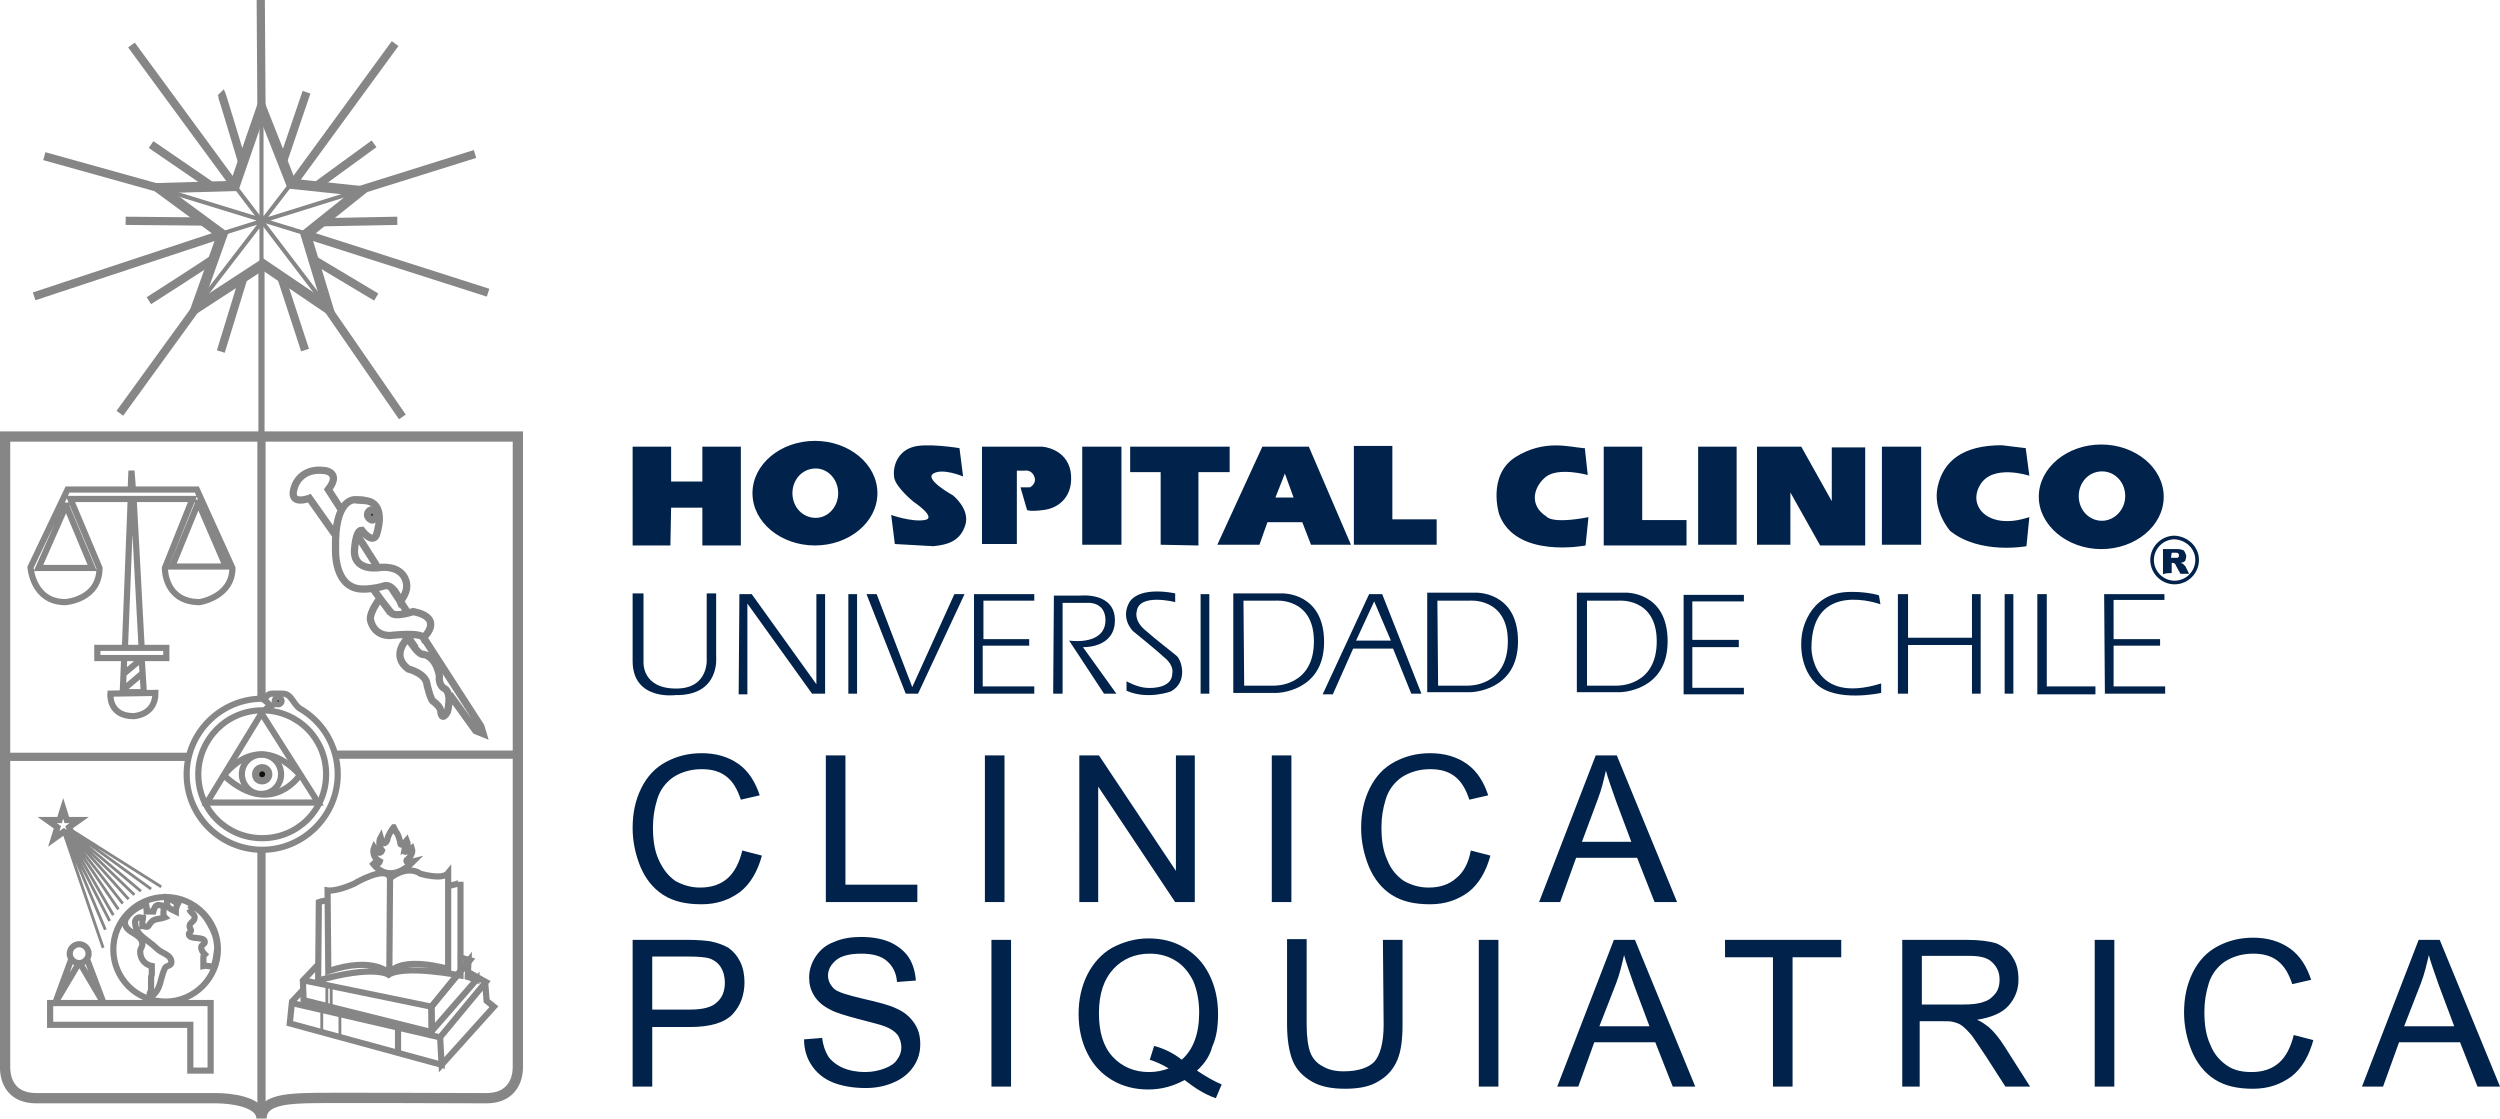 <svg xmlns="http://www.w3.org/2000/svg" xml:space="preserve" viewBox="0 0 344.2 154"><style>.st1,.st2,.st4,.st6{fill:none;stroke:#868686}.st1{stroke-width:1.134;stroke-miterlimit:3.864}.st2{stroke-width:.567}.st4{stroke-width:1.417}.st6{stroke-width:.85;stroke-miterlimit:3.864}.st7{stroke-width:.391}.st7,.st8{fill:none;stroke:#868686;stroke-miterlimit:3.864}.st9{fill:#12100b}.st10{fill:none;stroke:#868686}.st11{fill:#01224a}</style><path fill="none" stroke="#868686" stroke-width="1.134" d="M36 60.1v36m10.2 7.8h25.3m-70.8.3h25.1M36 117.1v36"/><path d="m18.1 6.2 14.1 19.2m6.5 12.7L42 48.2M30.4 12.7c.1.1 3 9.8 3 9.8m11.5 19.7 10.5 15.2" class="st1"/><path d="m32.1 25.3 12.8 16.8" class="st2"/><path fill="none" stroke="#868686" stroke-width=".85" d="M36 60.3V36.6"/><path d="M32.3 25.6 36 14.9l4.1 10.4 9.5 1-7.5 6 3.1 10.2-9-6.1-9.2 6 3.6-10.1-8.7-6.4z" class="st4"/><path d="M36 15.2c0-.4-.1-15.2-.1-15.2M16.5 56.9 27.3 42m13-16.7L54.4 6M6.1 21.5l16.5 4.6m19.6 6.2 25 8m-62.5.5 25.7-8.5m18.4-5.9 16.6-5.2m-35 27.2 3.1-10.1m5.4-15.9 3.3-9.7m-21.4 7.2 8.6 5.9m13.7 9.9 8.7 5.2M17.3 30.4l10.9.1m16.1.1 10.4-.2m-34.2 11s8.9-5.7 8.9-5.8m14-9.9 8.1-5.9" class="st1"/><path d="M36 36.6V15.2m-8.7 26.7L40 25.4m-17.6.7 20.2 6.2m-12.2-.1 18.9-5.9" class="st2"/><path d="M.7 60.1v86.8c0 2.2 1.1 4.3 4.3 4.3h24.8c1.7 0 6.2.4 6.2 2.8 0-2.4 3.1-2.7 6-2.8 1.7-.1 21.9 0 25 0 3.1 0 4.3-2.1 4.3-4.3V60.1H.7z" class="st4"/><path d="m40.2 138.1 20.3 4.7m6.3-7.5-6.2 7.5.2 3.8 7.2-8-1-.8-.2-2.5zm-1.2-.4-1.2-.4.1-2.2-5.1 6.3.1 3.3 6.1-7zm-1.2-1.1 2.5 1.4-6.3 7.6.2 3.8-20.9-5.7.3-3 1.5-1.6M9.3 67.4 4.2 78.1s.3 4.8 4.8 4.8c0 0 4.7-.3 4.7-4.7l-4-9.5H18l-.8 20.5h2.3l-1.1-20.5h8.1l-3.8 9.5s-.1 4.7 4.8 4.7c0 0 4.5-.7 4.5-4.7l-4.9-10.8h-8.8l-.2-2.6-.1 2.6H9.3zm-.2 2.2-3.8 8.6h7.4l-3.6-8.6zm18.2-.4L23.7 78h7.4l-3.8-8.8zm-7.7 23.5L16.9 95m2.6-4.3L17 92.8m-1.8 2.7s-.3 3.1 3.2 3.1c0 0 3-.1 3-3.2l-6.2.1zm-1.8-6.3h9.5v1.4h-9.5v-1.4zm3.7 1.4-.2 4.7h2.9l-.3-4.7" class="st6"/><path d="M46.8 139.7v3.2m-2.5-3.8v3.1" class="st7"/><path d="m41.9 135 17.5 3.6m-5.7-17.8-.1 13.4m-8.5-11.6s1.1.2 3.6-.9c0 0 4.5-2.7 5-.8 0 0 2.3-1.9 4.2-.6 0 0 3 .9 3.8-.1v13.2s-6.4-1.9-8.1.6c0 0-2.1-2.4-8.4-.3l-.1-11.1zm16.4-.6c.8-.1 1.9-.4 1.9-.6v12.9s-7.7-1.5-9.9-.1c0 0-1.9-1.4-9.7.8l.1-10.8s.5-.2 1.2-.2m-1.3 8.8-2.1 2.2.1 2.7 17.6 4.4v-3.5l5.3-6.4-1.4-.4m-9.1-17.9s-.8 1-.9 1.8c0 0-.5 1.1-.9-.4 0 0-.5.9.2 1.8 0 0-.3.9-1.1-.4 0 0-.5 1.2.8 1.9 0 0-.2.7-1.1.1 0 0 2.1 3.5 5.7-.1 0 0-1.2.3-.9-.2 0 0 1-.7.7-1.6 0 0-1.2 1-1 .1s0 .1 0 .1.7-.3.3-1.3c0 0-.9 1.1-.9.3 0 0-.2-1.1-.6-1.5l-.3-.6zm.6 27.7v3.4" class="st6"/><path d="M45.6 135.8v3m-.6-3.2v2.9" class="st7"/><path d="M56.1 87.9s-2.4 2.3.1 4.2c0 0 2.5.6 2.6 2.2 0 0 .5 2.2.9 2.3 0 0 1 .7 1 1.4 0 0 .1 1.4.9 0 0 0 .7-2.6-.4-3.2-.9-.5-.7-1.7-.7-1.7s-.3-2.5-2.1-3c0 0-.5.3-1.6-1.3l-.7-.9zm-3.8-5.5s-1.4 1.8-1.3 2.9c0 0 .3 2.2 2.7 2.2 0 0 4.2-.5 4.6.3 0 0 3-2.7-1.4-3.6 0 0-2.6.9-3.1.1l-1.5-1.9zm-3.4-13.6s-2.9-.3-2.7 6.8c0 0-.3 5.7 4 5.5 0 0 1.2 0 2.6-.4 0 0 1.2-.7 2.3 2.1 0 0 .9-1 .9-2.1 0 0 .1-2.7-3.4-2.6 0 0-3.8.8-3.8-2.2 0 0 .1-2.9 1-2.9 0 0 1.4 1.9 2 .7 0 0 1.7-4.6-1.7-4.8.1-.1-1.2-.1-1.2-.1zm.3 4.9 2.8 4.4m1.8 2.7 2.3 3.5m2.1 3.3 8 12.4.3 1-1-.4-3.6-5m-4.7-6.4-1.3-1.9m-2.1-2.9L51.3 81m-5.1-7.3-3.6-5.1s-3.1 1.2-2-1.7c0 0 .8-2.6 4.2-2.1 0 0 2.2.3.4 2.6l1.8 2.8" class="st8"/><path d="M50.6 70.9c0-.4.3-.7.6-.7s.6.3.6.7-.3.7-.6.7c-.3-.1-.6-.4-.6-.7" class="st9"/><path d="M50.6 70.9c0-.4.3-.7.6-.7s.6.3.6.7-.3.7-.6.7c-.3-.1-.6-.4-.6-.7z" class="st10"/><path d="m22.2 122.1-12.5-7.9m4.5 16.3-5.4-15.8m.1 0 5.6 13.3m-5.6-13.3 6.2 12.1m-5.9-11.9 6.4 11.1m-6.2-11 6.9 10.2m-6.4-9.8 7 9m-6.8-9.1 7.6 8.5M10 115l8.5 8.2m-8.6-8.5 9.5 8m-9.6-8.3 11 8" class="st7"/><path d="M36.1 96.2c.5.3.8.6 1.2 1-.4.2-.7.3-.9.7m-9.1 8.7c0-4.8 3.9-8.8 8.8-8.8s8.8 3.9 8.8 8.8-3.9 8.8-8.8 8.8-8.8-3.9-8.8-8.8zm-1.6 0c0-5.7 4.7-10.4 10.4-10.4h.4c.2-.4.5-.7 1-.7h1.4c1.2 0 1.4 1.3 2.3 2 3.2 1.8 5.3 5.2 5.3 9.1 0 5.7-4.7 10.4-10.4 10.4s-10.4-4.6-10.4-10.4zM9.6 131.3c0-.7.6-1.3 1.3-1.3s1.3.6 1.3 1.3-.6 1.3-1.3 1.3-1.3-.6-1.3-1.3zm.6-15.8-1.4-1-1.4 1 .5-1.6-1.4-1h1.7l.5-1.6.5 1.6h1.7l-1.4 1 .7 1.6zm-3.3 22.6v3h19.3v6.3H29v-9.3H6.9zm5.1-6 2.3 6.1-3.3-5.6m-1.2-.5-2.2 6 3.2-5.4" class="st6"/><path d="M37.9 96.5c0-.2.2-.4.4-.4s.4.2.4.4-.2.4-.4.4c-.3 0-.4-.2-.4-.4" class="st9"/><path d="M37.9 96.5c0-.2.2-.4.4-.4s.4.2.4.4-.2.4-.4.4c-.3 0-.4-.2-.4-.4z" class="st10"/><path d="M33.3 106.6c0-1.5 1.2-2.7 2.7-2.7s2.7 1.2 2.7 2.7-1.2 2.7-2.7 2.7c-1.4.1-2.7-1.2-2.7-2.7zm2.7-8.4-7.5 12.3h15.3L36 98.2z" class="st6"/><path d="M35.2 106.6c0-.5.4-.9.9-.9s.9.4.9.9-.4.9-.9.9-.9-.3-.9-.9" class="st9"/><path d="M35.2 106.6c0-.5.4-.9.9-.9s.9.4.9.9-.4.9-.9.9-.9-.3-.9-.9z" class="st8"/><path d="M26.1 125.2c.1.5.7.6.7 1.1 0 .6-.7.7-.7 1.2 0 .3.2.4.2.6 0 .2-.3.3-.3.5 0 .9 2.2.2 2.2 1.1 0 .3-.5.4-.5.7 0 .4.2.7.5 1-.1.1-.2.2-.2.3v1.3c.5-.1 1 .1 1.4.1.3-.8.2-.8.3-1l.2-1.4c0-.6 0-.5-.1-1.2-.1-.6-.4-1.4-.7-1.9-.6-1.2-1.2-2-2.3-2.7l-.7.3zm-3.1-1.6v.8c0 .6.6.8 1.2 1.1 0-.4.1-.7.3-1.1-.6-.3-.9-.6-1.5-.8zm-2.8 1.5c-.1.2 0 .3.1.4h.8c.1-.4.3-.9.7-.9.3 0 .4.1.7.1.1.4 0 .6 0 1 0 .2 0 .4.2.6-.8.3-1.5.1-2 .8-.2.2-.2.5-.5.5-.2 0-.4-.1-.6-.1v-.7c0-.2.1-.2.1-.4-.2 0-.3-.1-.5-.1-.3 0-.6.3-.6.6 0 1.9 1.7 2.4 3 3.7.7.7 2 .8 2 1.9 0 .5-.7.4-.9.8-.7 1.5-.5 3-1.9 3.9 0-.1-.2-.2-.2-.3 0-.3.2-.4.2-.7v-1.6c0-.2.1-.3.1-.5V133c-1-.2-1.6-1-1.6-2 0-.4.3-.6.3-1 0-1.5-2.4-1.5-2.4-3 0-.4.2-.6.4-.9.7-.8 1.5-1.3 2.5-1.6l.1.5v.1zm-4.6 5.6c0-3.9 3.2-7.2 7.2-7.2 3.9 0 7.2 3.2 7.2 7.2 0 3.9-3.2 7.2-7.2 7.2s-7.2-3.2-7.2-7.2zm15.3-24s4.5-6.4 10.4 0c0 0-3.8 5.8-10.1.4l-.3-.4z" class="st6"/><path d="M101.7 95.6h1.2V83.1l8.9 12.4h1.8V81.8h-1.2v12.4l-8.9-12.4h-1.7zm15.1-13.8h1.2v13.7h-1.2zm2.5 0h1.4l4.9 12.8 5.8-12.8h1.4l-6.4 13.7h-1.7zm14.8 0h8.3v.9h-7V88h6.3v.9h-6.4v5.6h7.1v1h-8.3zm31.2 0h1.2v13.7h-1.2zm16.8 13.8 6.4-13.8h1.8l5.4 13.7h-1.4l-2.5-6.2h-5.5l-2.8 6.3h-1.4zm4.6-7.4h4.8l-2.3-5.4-2.5 5.4zm45.1-6.3h8.3v.9H233v5.3h6.4v1H233v5.6h7.1v.9h-8.3zm29.5 13.6h1.4v-6.7h8.8v6.7h1.2V81.8h-1.2v6h-8.8v-6h-1.4zM276 81.8h1.2v13.7H276zm4.5 0h1.3v12.7h6.7v1.1h-8zm9.2 0h8.3v.8h-7V88h6.4v.9H291v5.6h7.1v1h-8.3zm-202.5-.1h1.4v9.4s-.3 3.7 4.5 3.7c4.6 0 4.2-4.2 4.2-4.2v-8.9h1.3v8.7s.6 5.4-5.6 5.3c0 0-5.9.8-5.9-4.7v-9.3h.1zM145 95.5h1.3V83h3.6s2.3-.1 2.3 2.4c0 2.4-2.4 3.1-5 2.8l4.8 7.3h1.7l-4.6-6.4s4.4.2 4.4-3.7c0-3.9-4.7-3.4-4.7-3.4h-3.7l-.1 13.5zm16.8-13.8v1.2s-5-1.3-5.3 1.3c0 0-.4 1.2 1.1 2.5 1.7 1.5 3.7 3 4.4 3.6s1.6 3.6-.8 4.9c0 0-3.2 1.2-6.1-.1v-1.3s1.4.8 2.7.9c1.2.1 3.6-.1 3.6-2 0 0 .3-1-1-2.1-1.3-1.2-4.4-3.7-4.4-3.7s-1.8-1.7-.5-4c1.5-2.3 6.3-1.2 6.3-1.2m96.9.3.2 1.2s-9.5-3.5-9.5 6c0 0-.1 7.9 9.6 4.9v1.3s-6.3 1.4-9-1.3-1.9-6.8-1.9-6.8.7-5.7 6.5-5.8c0 0 1.9-.1 3.9.4l.2.1zm-88.9-.3h6.7s5.8-.2 5.8 6.7-6.5 7-6.5 7h-6V81.7zm1.4 1 .1 11.7h4.1s5.5.2 5.5-6.1c0-6.1-5.3-5.6-5.3-5.6h-4.4zm25.3-1.1h6.7s5.8-.2 5.8 6.7-6.5 7-6.5 7h-6V81.6zm1.4 1.1.1 11.7h4.1s5.5.2 5.5-6.1c0-6.1-5.3-5.6-5.3-5.6h-4.4zm19.2-1.1h6.7s5.8-.2 5.8 6.7-6.5 7-6.5 7h-6V81.6zm1.4 1.1v11.7h4.1s5.5.2 5.5-6.1c0-6.1-5.3-5.6-5.3-5.6h-4.3zm80.5-3.8v-1.4h.1c.1 0 .2 0 .3.1.1 0 .1.1.2.3l.6 1.1h1.2l-.5-1c0-.1-.1-.1-.2-.2s-.1-.2-.2-.2-.2-.1-.3-.1c.2 0 .3-.1.4-.1.2-.1.3-.2.3-.3s.1-.3.1-.5-.1-.4-.2-.6c-.1-.2-.2-.3-.4-.3-.2-.1-.4-.1-.8-.1h-1.8v3.5c.1-.2 1.2-.2 1.2-.2zm0-2.8h.5c.2 0 .3 0 .4.1.1.1.1.2.1.3 0 .1 0 .2-.1.2 0 .1-.1.1-.2.1h-.8l.1-.7z" class="st11"/><path fill="none" stroke="#01224a" stroke-width=".5" d="M302.5 77.1c0 1.7-1.4 3.1-3.1 3.1s-3.1-1.4-3.1-3.1 1.4-3.1 3.1-3.1c1.7.1 3.1 1.4 3.1 3.1z"/><path d="m102.2 117.1 2.7.7c-.6 2.2-1.6 3.9-3 5-1.5 1.1-3.2 1.7-5.3 1.7-2.2 0-3.9-.4-5.3-1.3s-2.4-2.2-3.1-3.8c-.7-1.7-1.1-3.5-1.1-5.4 0-2.1.4-3.9 1.2-5.5.8-1.6 1.9-2.8 3.4-3.6 1.5-.8 3.1-1.2 4.9-1.2 2 0 3.7.5 5.1 1.5s2.3 2.5 2.9 4.3l-2.6.6c-.5-1.5-1.1-2.5-2-3.2s-2-1-3.4-1c-1.5 0-2.8.4-3.9 1.1-1 .7-1.8 1.7-2.2 3s-.6 2.5-.6 3.9c0 1.7.2 3.2.8 4.5s1.3 2.2 2.3 2.9c1.1.6 2.2.9 3.4.9 1.5 0 2.8-.4 3.8-1.3.9-.8 1.6-2.1 2-3.8zm11.5 7.1V104h2.7v17.8h9.9v2.4h-12.6zm21.9 0V104h2.7v20.2h-2.7zm13 0V104h2.7l10.6 15.9V104h2.6v20.2h-2.7l-10.6-15.9v15.9h-2.6zm26.5 0V104h2.7v20.2h-2.7zm27.4-7.1 2.7.7c-.6 2.2-1.6 3.9-3 5-1.5 1.1-3.2 1.7-5.3 1.7-2.2 0-3.9-.4-5.3-1.3s-2.4-2.2-3.1-3.8c-.7-1.7-1.1-3.5-1.1-5.4 0-2.1.4-3.9 1.2-5.5s1.9-2.8 3.4-3.6c1.5-.8 3.1-1.2 4.9-1.2 2 0 3.7.5 5.1 1.5 1.4 1 2.3 2.5 2.9 4.3l-2.6.6c-.5-1.5-1.1-2.5-2-3.2s-2-1-3.4-1c-1.5 0-2.8.4-3.9 1.1-1 .7-1.8 1.7-2.2 3s-.6 2.5-.6 3.9c0 1.7.2 3.2.8 4.5.5 1.3 1.3 2.2 2.3 2.9 1.1.6 2.2.9 3.4.9 1.5 0 2.8-.4 3.8-1.3 1-.8 1.7-2.1 2-3.8zm9.4 7.1 7.8-20.2h2.9l8.3 20.2h-3.1l-2.4-6.1H217l-2.2 6.1h-2.9zm5.9-8.3h6.8l-2.1-5.6c-.6-1.7-1.1-3.1-1.4-4.2-.3 1.3-.6 2.6-1.1 3.9l-2.2 5.9zm62.9-47.5c0-4 3.9-7.2 8.6-7.2s8.6 3.2 8.6 7.2-3.9 7.2-8.6 7.2-8.6-3.3-8.6-7.2m5.5-.1c0 1.9 1.4 3.4 3.2 3.4 1.7 0 3.2-1.5 3.2-3.4s-1.4-3.4-3.2-3.4-3.2 1.5-3.2 3.4m-10.6-7c-5.4 0-8 2.2-8.8 5.6s1.7 6.2 1.7 6.2c4.1 3.3 10.5 2.1 10.5 2.1l.4-4-.7.2c-5 1.4-7.8-1.7-6.1-4.6 1.7-3 6.8-1.3 6.8-1.3l-.5-3.8-3.3-.4zm-23.4.3h4.6v13.5h-6.2l-4.1-7.3V75h-4.6V61.5h6.1l4.2 7.5zm-18.4-.1h5.3V75h-5.3zm-13 0v13.6h11.4v-3.5h-6.1V61.5zm-2.6.2.4 3.7s-3.9-1.1-5.7.2c-1.7 1.3-2.5 3.9 0 5.5 0 0 .6 1.1 5.8.1l-.4 3.9s-9.6 1.9-11.9-4.3c0 0-1.7-5.4 2.3-7.9 3.9-2.4 7.2-1.4 9.3-1.2h.2zm-31.8-.3V75h11.4v-3.5h-6.1V61.4zm-12.6.1h6.4L186 75h-5.5l-1.2-3.1h-4.8l-1.1 3.1h-5.8l6.2-13.5zm1.8 7h2.5l-1.2-3.3-1.3 3.3zm-20-3.5v-3.5h13.7V65H165v10.1l-5.2-.1V65zm-6.6-3.5h5.4V75H149zm-13.8 0h8.3s3.3.2 3.9 3.4c.5 3.3-1.5 5-3.6 5.3s-2.4 0-2.4 0l-.9-3.1h1.3s1-.5.6-1.5-1.3-.8-1.4-.8h-1v10.1h-4.8V61.5zm-3.1.2.5 3.9s-2.8-1.2-4.1-.4c-1.3.8 2.7 3 2.7 3s2.4 1.9 1.7 4.1-2.4 2.7-4.4 2.9l-5.3-.3-.5-4s2.8 1 4.6.7c1.8-.3-1.5-2.5-1.5-2.5s-2.5-2-2.7-3.4.4-3.4 2.4-4.1c1.8-.7 6.6.1 6.6.1m-28.5 6.2c0-4 3.9-7.2 8.6-7.2s8.6 3.2 8.6 7.2-3.9 7.2-8.6 7.2-8.6-3.2-8.6-7.2m5.5 0c0 1.9 1.4 3.4 3.2 3.4 1.7 0 3.1-1.5 3.1-3.4s-1.4-3.4-3.1-3.4c-1.8 0-3.2 1.5-3.2 3.4m-22 7.2V61.5h5.3v4.8h4.3v-4.8h5.3v13.6h-5.3v-5.2h-4.3l-.1 5.2zm172-13.6h5.4V75h-5.4zm-172 88.1v-20.2h7.6c1.3 0 2.4.1 3.1.2 1 .2 1.8.5 2.5.9.7.5 1.2 1.1 1.6 1.9s.6 1.8.6 2.8c0 1.7-.5 3.2-1.6 4.4-1.1 1.2-3.1 1.8-5.9 1.8h-5.2v8.2h-2.7zm2.7-10.6H95c1.7 0 3-.3 3.7-1 .7-.6 1.1-1.5 1.1-2.7 0-.8-.2-1.6-.6-2.2-.4-.6-1-1-1.7-1.2-.5-.1-1.3-.2-2.5-.2h-5.2v7.3zm20.9 4.1 2.5-.2c.1 1 .4 1.8.8 2.5.4.6 1.1 1.2 2 1.6.9.4 2 .6 3.1.6 1 0 1.9-.2 2.7-.5.8-.3 1.4-.7 1.7-1.2.4-.5.6-1.1.6-1.7 0-.6-.2-1.2-.5-1.7-.4-.5-1-.9-1.8-1.2-.5-.2-1.7-.5-3.6-1s-3.2-.9-3.9-1.3c-1-.5-1.7-1.1-2.2-1.9s-.7-1.6-.7-2.5c0-1 .3-2 .9-2.9.6-.9 1.4-1.6 2.5-2 1.1-.5 2.4-.7 3.7-.7 1.5 0 2.8.2 4 .7 1.1.5 2 1.2 2.6 2.1.6.9.9 2 1 3.2l-2.6.2c-.1-1.3-.6-2.2-1.4-2.9-.8-.7-2-1-3.5-1-1.6 0-2.8.3-3.5.9-.7.6-1.1 1.3-1.1 2.1 0 .7.3 1.3.8 1.8s1.9.9 4 1.4c2.2.5 3.7.9 4.5 1.3 1.2.5 2 1.2 2.6 2.1.6.9.8 1.8.8 2.9 0 1.1-.3 2.1-.9 3s-1.5 1.7-2.7 2.2c-1.1.5-2.4.8-3.9.8-1.8 0-3.4-.3-4.6-.8s-2.2-1.3-2.9-2.4c-.6-.9-1-2.1-1-3.5zm25.8 6.5v-20.2h2.7v20.2h-2.7zm28.3-2.2c1.2.8 2.4 1.5 3.4 1.9l-.8 1.9c-1.5-.5-2.9-1.4-4.3-2.5-1.5.8-3.1 1.3-5 1.3-1.8 0-3.5-.4-5-1.3s-2.6-2.1-3.4-3.7c-.8-1.6-1.2-3.4-1.2-5.4s.4-3.8 1.2-5.4c.8-1.6 2-2.9 3.4-3.7 1.5-.8 3.2-1.3 5-1.3 1.9 0 3.5.4 5 1.3s2.6 2.1 3.4 3.7c.8 1.6 1.2 3.4 1.2 5.4 0 1.7-.2 3.2-.8 4.5-.3 1.2-1 2.3-2.1 3.3zm-5.9-3.4c1.5.4 2.8 1.1 3.8 1.9 1.6-1.4 2.4-3.6 2.4-6.5 0-1.6-.3-3.1-.8-4.3-.6-1.2-1.4-2.2-2.4-2.8-1.1-.7-2.3-1-3.6-1-2 0-3.7.7-5 2.1-1.3 1.4-2 3.4-2 6.1 0 2.6.6 4.6 1.9 6s3 2.1 5 2.1c1 0 1.9-.2 2.7-.5-.8-.5-1.7-.9-2.6-1.2l.6-1.9zm31.5-14.6h2.7v11.7c0 2-.2 3.6-.7 4.8s-1.3 2.2-2.5 2.9c-1.2.8-2.8 1.1-4.7 1.1-1.9 0-3.4-.3-4.6-1s-2.1-1.6-2.6-2.8-.8-2.9-.8-5.1v-11.7h2.7V141c0 1.8.2 3.1.5 3.9s.9 1.5 1.7 1.9c.8.5 1.8.7 2.9.7 2 0 3.4-.5 4.2-1.3.8-.9 1.3-2.6 1.3-5.1l-.1-11.7zm13.2 20.2v-20.2h2.7v20.2h-2.7zm10.8 0 7.8-20.2h2.9l8.3 20.2h-3.1l-2.4-6.1h-8.4l-2.2 6.1h-2.9zm5.8-8.3h6.9l-2.1-5.6c-.6-1.7-1.1-3.1-1.4-4.2-.3 1.3-.6 2.6-1.1 3.9l-2.3 5.9zm23.9 8.3v-17.8h-6.6v-2.4h16v2.4h-6.7v17.8h-2.7zm17.8 0v-20.2h8.9c1.8 0 3.2.2 4.1.5.9.4 1.7 1 2.2 1.9.6.9.8 1.9.8 3.1 0 1.4-.5 2.6-1.4 3.6s-2.4 1.6-4.3 1.9c.7.3 1.2.7 1.6 1 .8.7 1.5 1.6 2.2 2.7l3.5 5.5h-3.4l-2.7-4.2c-.8-1.2-1.4-2.1-1.9-2.8-.5-.6-1-1.1-1.4-1.4s-.8-.4-1.2-.5c-.3-.1-.8-.1-1.5-.1h-3.1v9h-2.4zm2.7-11.3h5.7c1.2 0 2.2-.1 2.9-.4.7-.2 1.2-.7 1.6-1.2.4-.6.5-1.2.5-1.8 0-1-.3-1.7-1-2.4s-1.8-.9-3.3-.9h-6.4v6.7zm23.8 11.3v-20.2h2.7v20.2h-2.7zm27.4-7.1 2.7.7c-.6 2.2-1.6 3.9-3 5-1.5 1.1-3.2 1.7-5.3 1.7-2.2 0-3.9-.4-5.3-1.3s-2.4-2.2-3.1-3.8c-.7-1.7-1.1-3.5-1.1-5.4 0-2.1.4-3.9 1.2-5.5.8-1.6 1.9-2.8 3.4-3.6s3.1-1.2 4.9-1.2c2 0 3.7.5 5.1 1.5s2.3 2.5 2.9 4.3l-2.6.6c-.5-1.5-1.1-2.5-2-3.2s-2-1-3.4-1c-1.5 0-2.8.4-3.9 1.1-1 .7-1.8 1.7-2.2 3-.4 1.3-.6 2.5-.6 3.9 0 1.7.2 3.2.8 4.5.5 1.3 1.3 2.2 2.3 2.9s2.2.9 3.4.9c1.5 0 2.8-.4 3.8-1.3.9-.8 1.6-2.1 2-3.8zm9.4 7.1 7.8-20.2h2.9l8.3 20.2h-3.1l-2.4-6.1h-8.4l-2.2 6.1h-2.9zm5.8-8.3h6.9l-2.1-5.6c-.6-1.7-1.1-3.1-1.4-4.2-.3 1.3-.6 2.6-1.1 3.9l-2.3 5.9z" class="st11"/></svg>